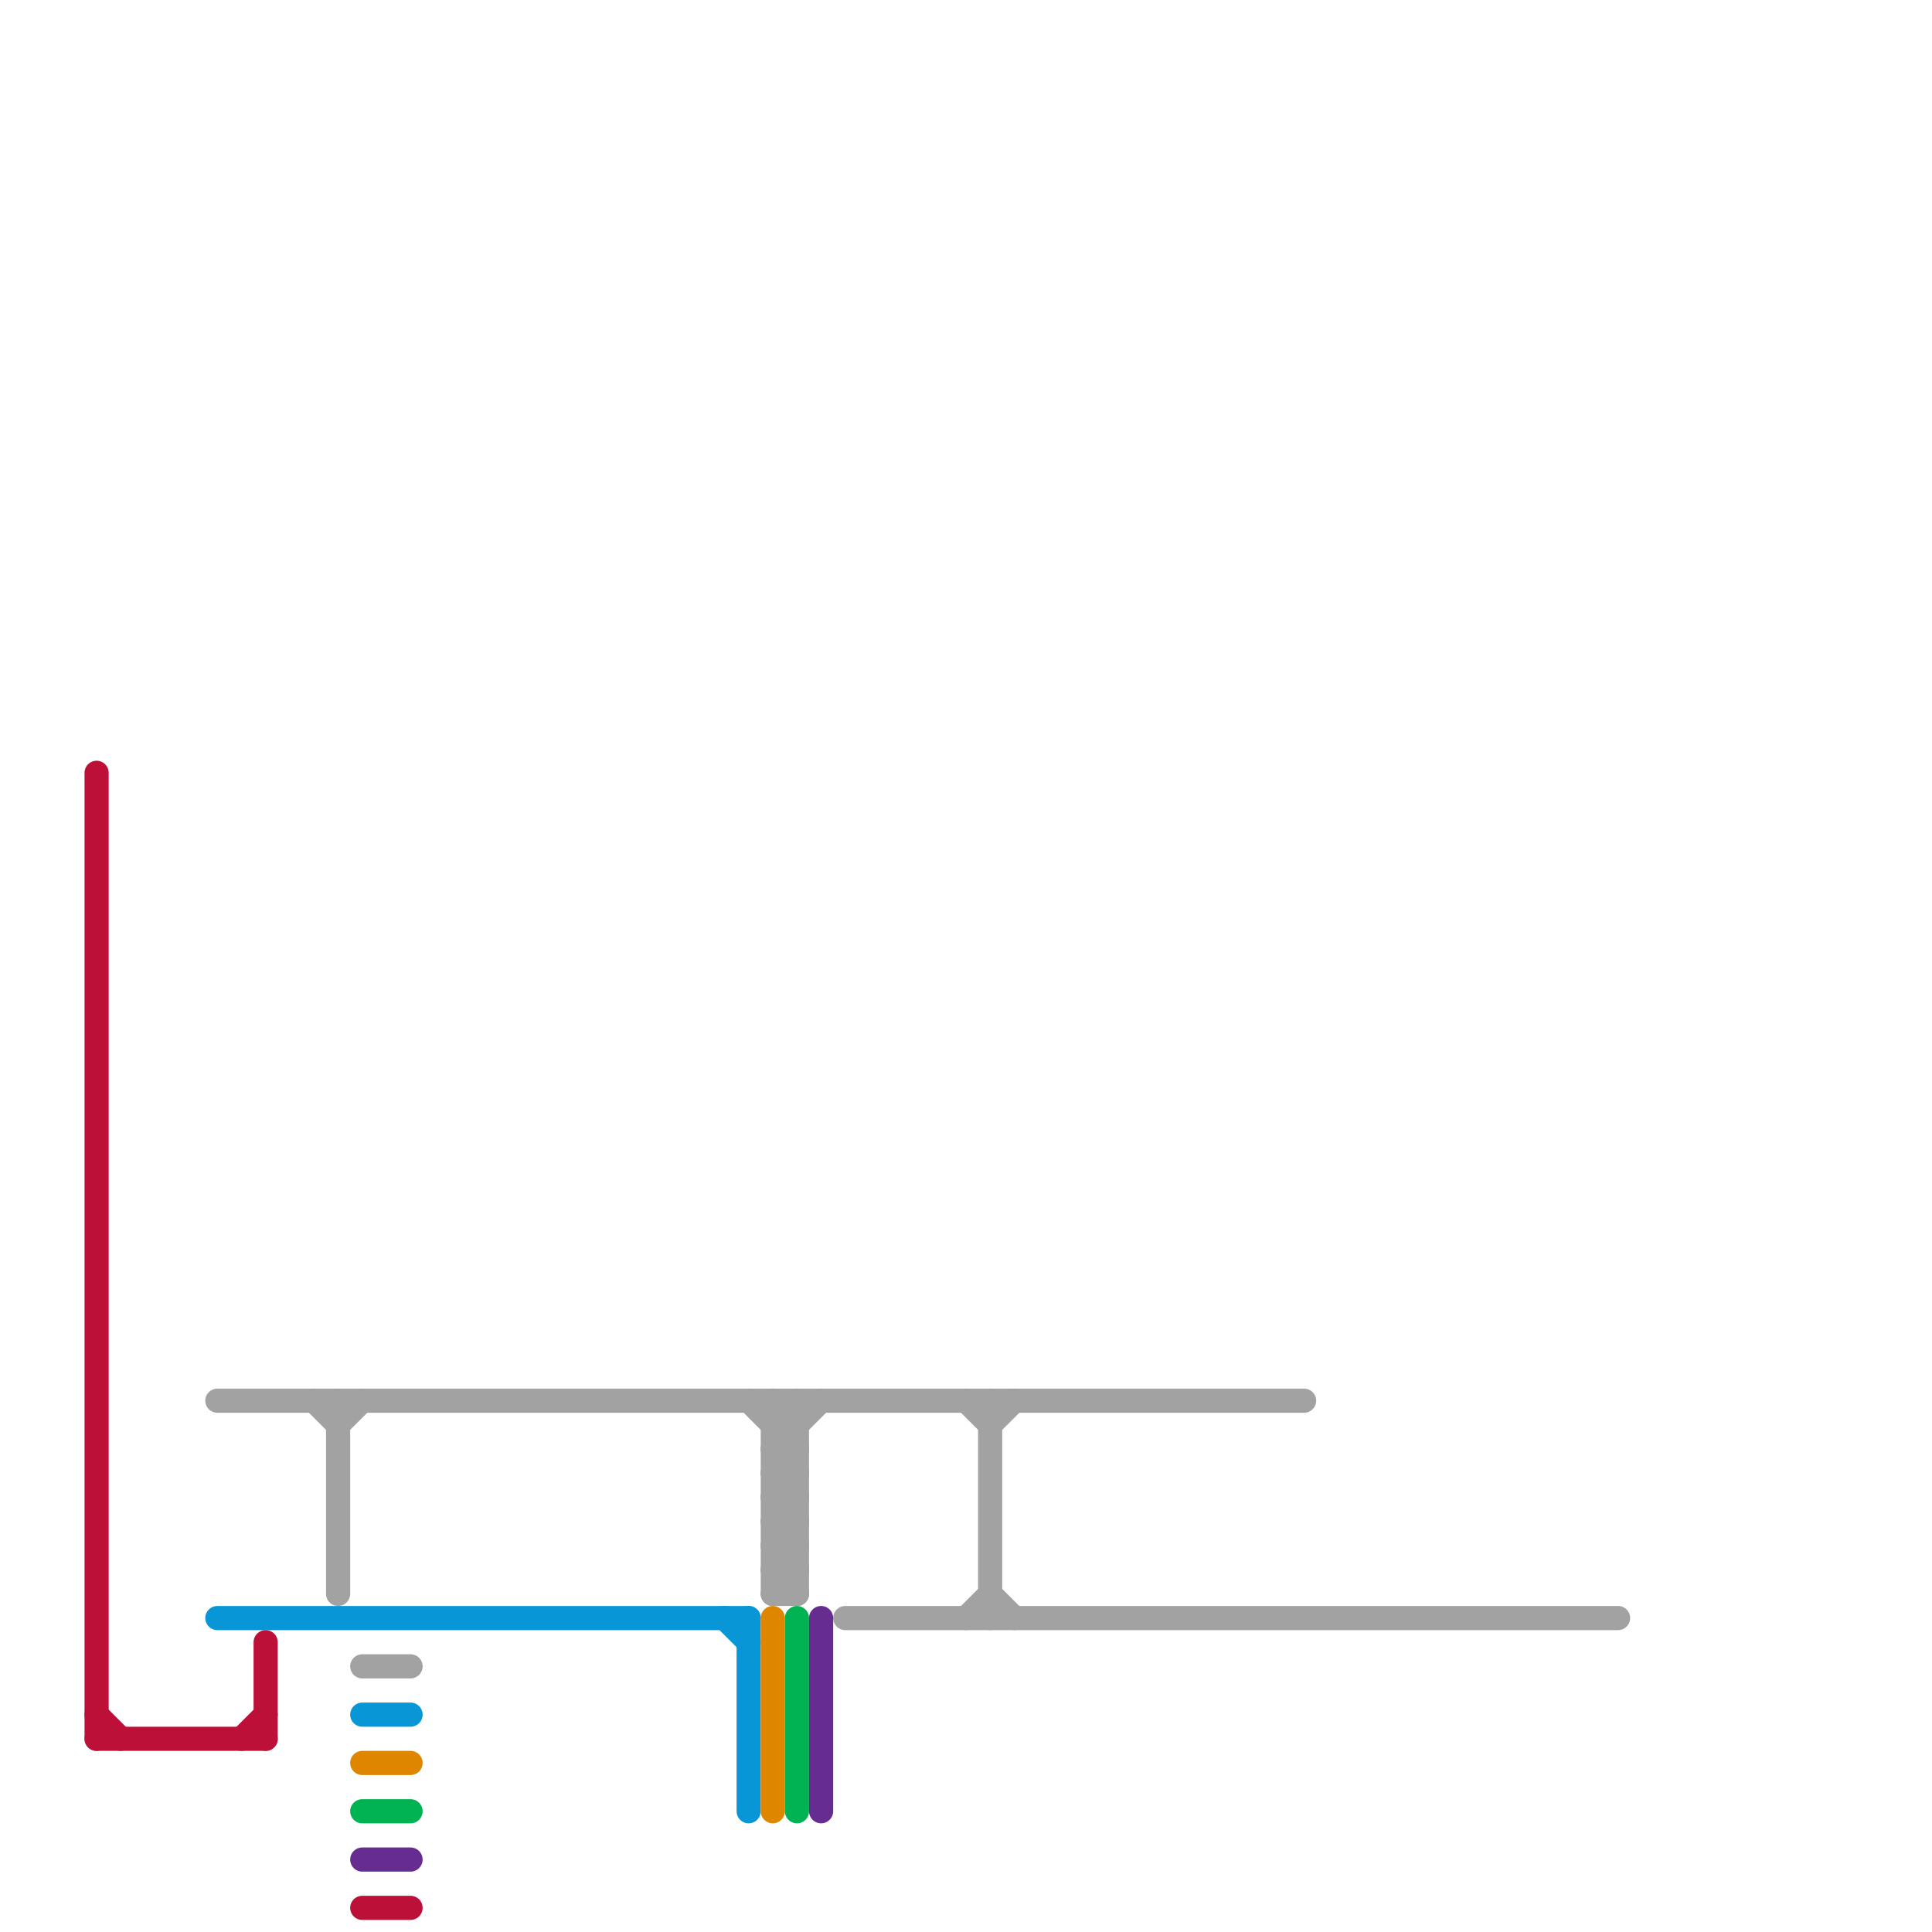 
<svg version="1.1" xmlns="http://www.w3.org/2000/svg" viewBox="0 0 80 80">
<style>text { font: 1px Helvetica; font-weight: 600; white-space: pre; dominant-baseline: central; } line { stroke-width: 1; fill: none; stroke-linecap: round; stroke-linejoin: round; } .c0 { stroke: #a2a2a2 } .c1 { stroke: #0896d7 } .c2 { stroke: #bd1038 } .c3 { stroke: #df8600 } .c4 { stroke: #00b251 } .c5 { stroke: #662c90 }</style><defs><g id="wm-xf"><circle r="1.2" fill="#000"/><circle r="0.9" fill="#fff"/><circle r="0.6" fill="#000"/><circle r="0.3" fill="#fff"/></g><g id="wm"><circle r="0.6" fill="#000"/><circle r="0.3" fill="#fff"/></g></defs><line class="c0" x1="32" y1="66" x2="33" y2="66"/><line class="c0" x1="32" y1="59" x2="33" y2="58"/><line class="c0" x1="41" y1="59" x2="42" y2="58"/><line class="c0" x1="32" y1="65" x2="33" y2="65"/><line class="c0" x1="33" y1="58" x2="33" y2="66"/><line class="c0" x1="32" y1="58" x2="33" y2="59"/><line class="c0" x1="32" y1="62" x2="33" y2="63"/><line class="c0" x1="32" y1="60" x2="33" y2="60"/><line class="c0" x1="32" y1="58" x2="32" y2="66"/><line class="c0" x1="14" y1="58" x2="14" y2="66"/><line class="c0" x1="32" y1="64" x2="33" y2="65"/><line class="c0" x1="32" y1="60" x2="34" y2="58"/><line class="c0" x1="41" y1="66" x2="42" y2="67"/><line class="c0" x1="32" y1="63" x2="33" y2="63"/><line class="c0" x1="32" y1="61" x2="33" y2="62"/><line class="c0" x1="32" y1="66" x2="33" y2="65"/><line class="c0" x1="40" y1="67" x2="41" y2="66"/><line class="c0" x1="41" y1="58" x2="41" y2="67"/><line class="c0" x1="32" y1="65" x2="33" y2="64"/><line class="c0" x1="32" y1="62" x2="33" y2="62"/><line class="c0" x1="32" y1="64" x2="33" y2="64"/><line class="c0" x1="14" y1="59" x2="15" y2="58"/><line class="c0" x1="32" y1="63" x2="33" y2="62"/><line class="c0" x1="9" y1="58" x2="54" y2="58"/><line class="c0" x1="32" y1="61" x2="33" y2="61"/><line class="c0" x1="15" y1="69" x2="17" y2="69"/><line class="c0" x1="32" y1="59" x2="33" y2="59"/><line class="c0" x1="40" y1="58" x2="41" y2="59"/><line class="c0" x1="13" y1="58" x2="14" y2="59"/><line class="c0" x1="32" y1="65" x2="33" y2="66"/><line class="c0" x1="35" y1="67" x2="67" y2="67"/><line class="c0" x1="32" y1="62" x2="33" y2="61"/><line class="c0" x1="32" y1="64" x2="33" y2="63"/><line class="c0" x1="32" y1="60" x2="33" y2="61"/><line class="c0" x1="32" y1="63" x2="33" y2="64"/><line class="c0" x1="31" y1="58" x2="33" y2="60"/><line class="c0" x1="32" y1="61" x2="33" y2="60"/><line class="c1" x1="31" y1="67" x2="31" y2="75"/><line class="c1" x1="15" y1="71" x2="17" y2="71"/><line class="c1" x1="30" y1="67" x2="31" y2="68"/><line class="c1" x1="9" y1="67" x2="31" y2="67"/><line class="c2" x1="15" y1="79" x2="17" y2="79"/><line class="c2" x1="4" y1="32" x2="4" y2="72"/><line class="c2" x1="4" y1="72" x2="11" y2="72"/><line class="c2" x1="10" y1="72" x2="11" y2="71"/><line class="c2" x1="4" y1="71" x2="5" y2="72"/><line class="c2" x1="11" y1="68" x2="11" y2="72"/><line class="c3" x1="15" y1="73" x2="17" y2="73"/><line class="c3" x1="32" y1="67" x2="32" y2="75"/><line class="c4" x1="15" y1="75" x2="17" y2="75"/><line class="c4" x1="33" y1="67" x2="33" y2="75"/><line class="c5" x1="15" y1="77" x2="17" y2="77"/><line class="c5" x1="34" y1="67" x2="34" y2="75"/>
</svg>
